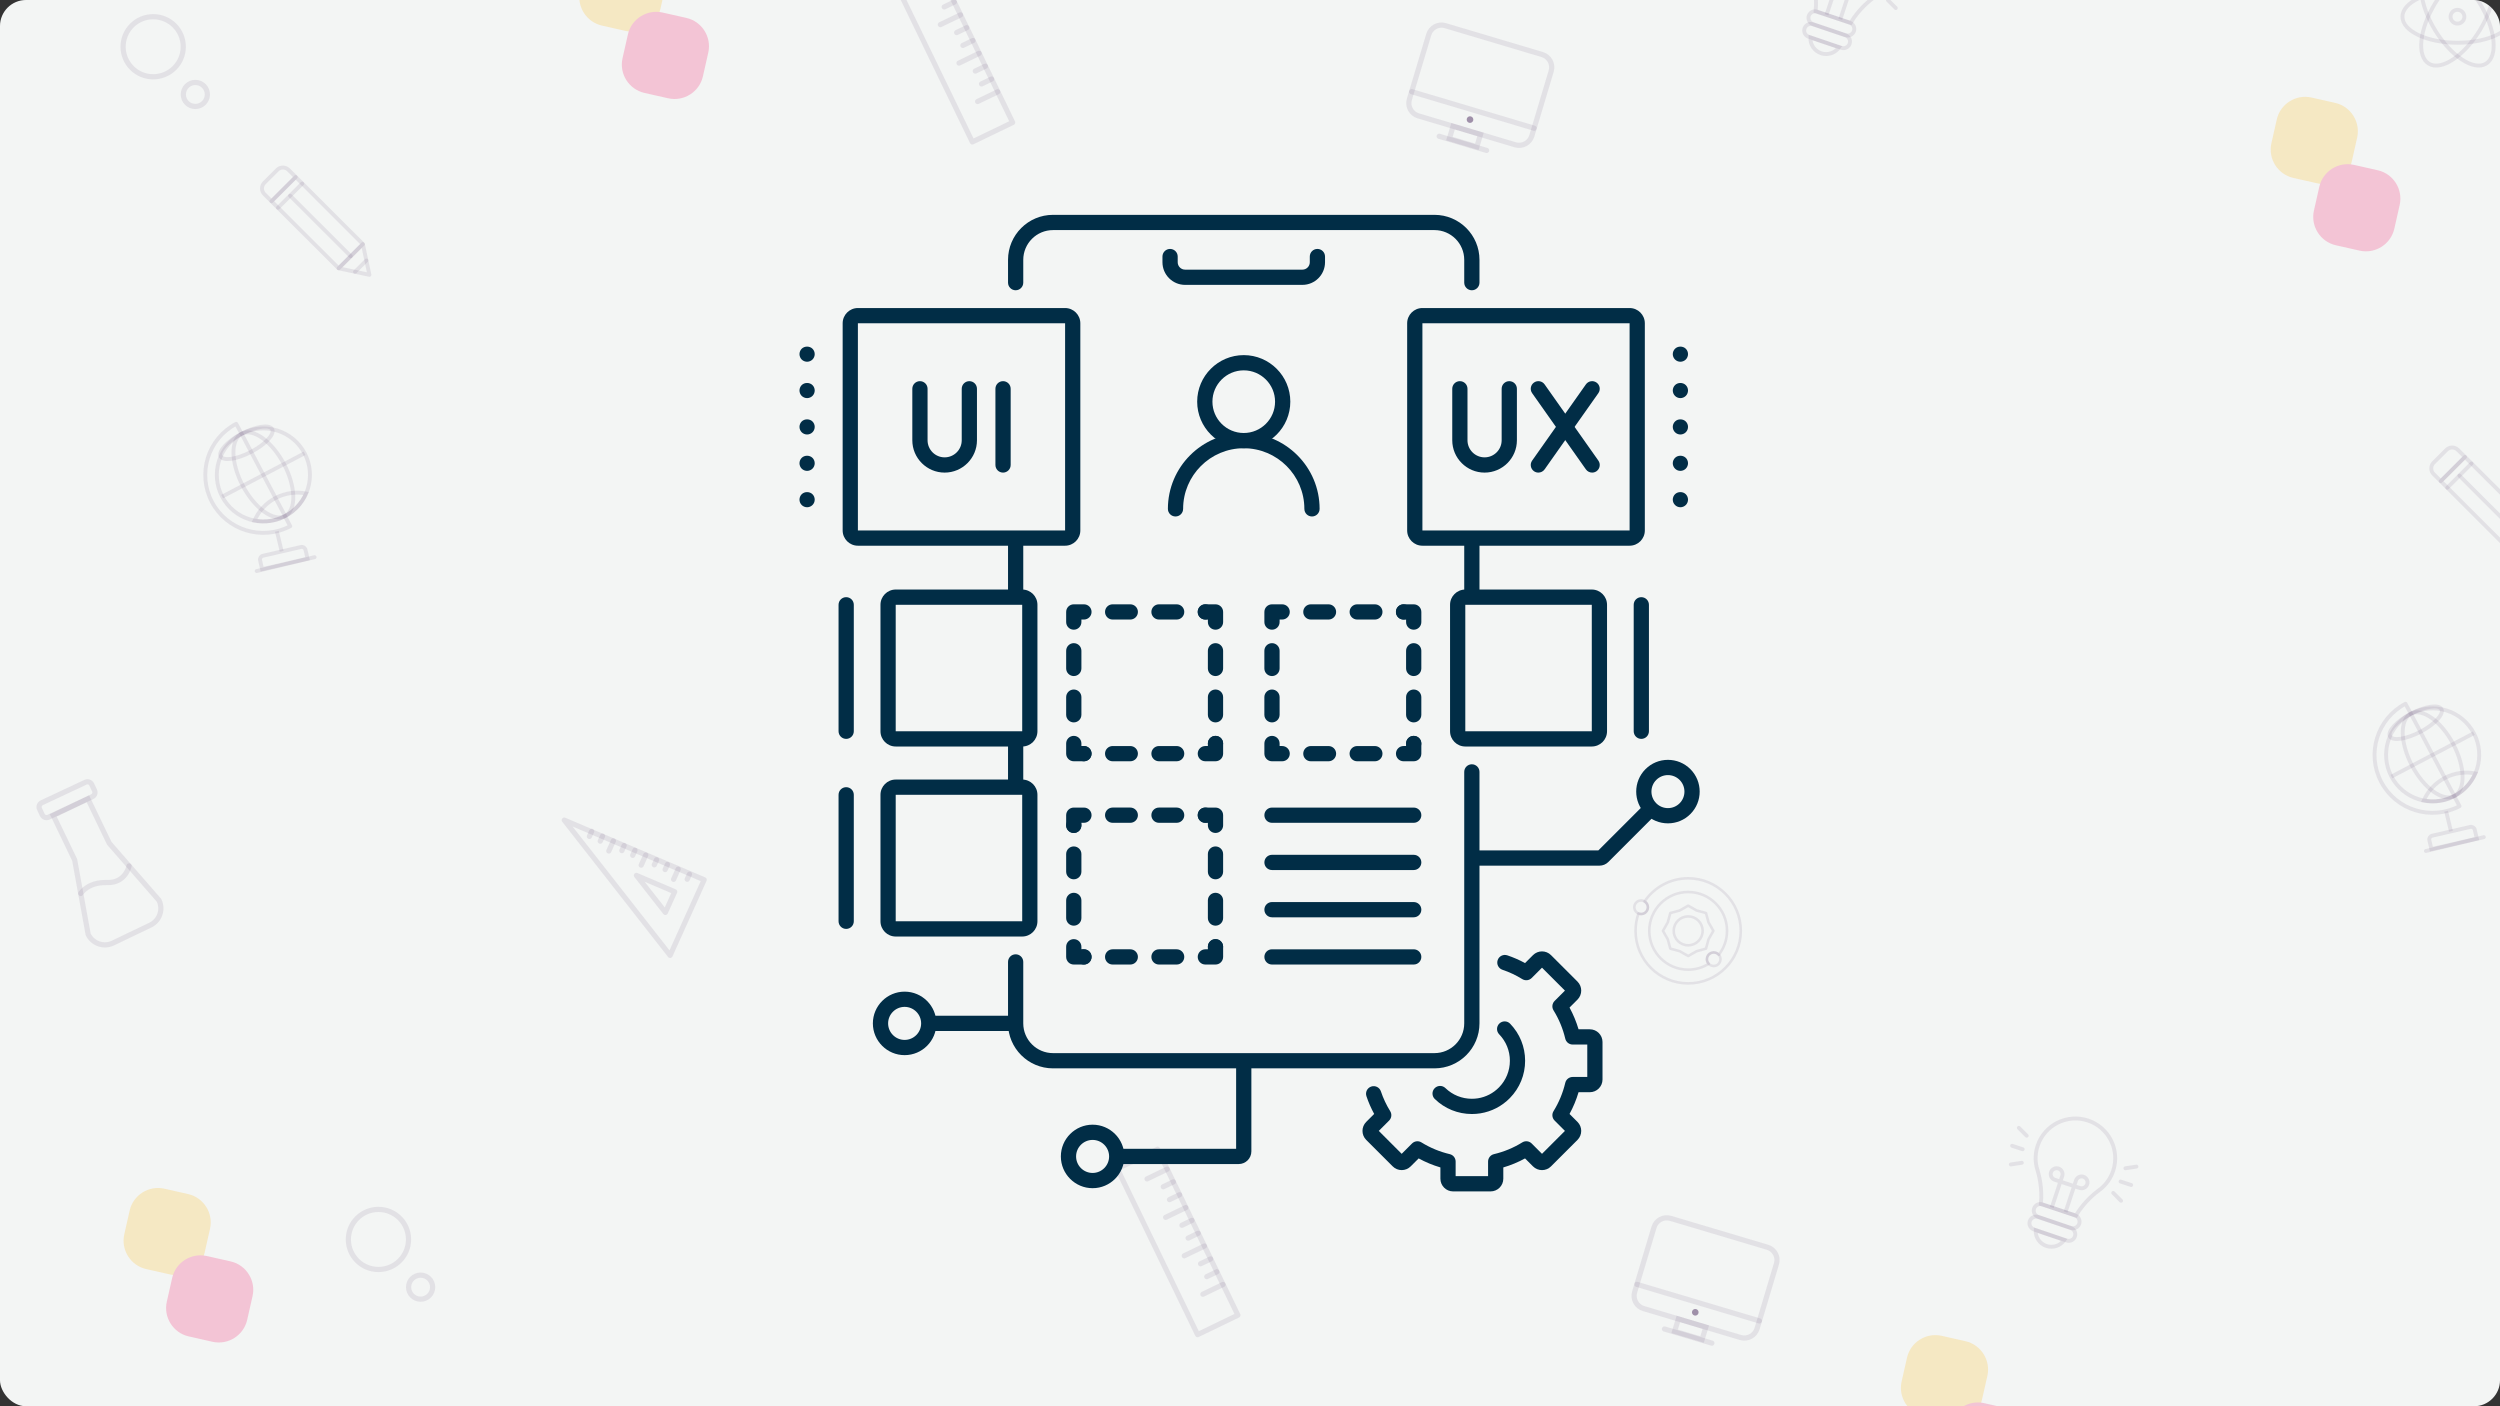 <svg xmlns="http://www.w3.org/2000/svg" width="1920" height="1080" viewBox="0 0 1920 1080" fill="none"><rect x="0" y="0" width="1920" height="1080" fill="#333333" stroke="none"/><g clip-path="url(#clip0_1392_280)"><rect width="1920" height="1080" rx="20" fill="#F3F5F4"></rect><path d="M1265.58 696.763C1265.58 699.634 1263.24 701.966 1260.37 701.966C1257.49 701.966 1255.16 699.634 1255.16 696.763C1255.16 693.892 1257.49 691.56 1260.37 691.56C1263.24 691.56 1265.58 693.885 1265.58 696.763Z" stroke="#4D2C5E" stroke-opacity="0.1" stroke-width="2" stroke-miterlimit="10" stroke-linecap="round" stroke-linejoin="round"></path><path d="M1316.12 741.889C1319 741.889 1321.33 739.559 1321.33 736.686C1321.33 733.812 1319 731.482 1316.12 731.482C1313.25 731.482 1310.91 733.812 1310.91 736.686C1310.91 739.559 1313.25 741.889 1316.12 741.889Z" stroke="#4D2C5E" stroke-opacity="0.1" stroke-width="2" stroke-miterlimit="10" stroke-linecap="round" stroke-linejoin="round"></path><path d="M1296.51 725.988C1302.65 725.988 1307.62 721.02 1307.62 714.892C1307.62 708.763 1302.65 703.795 1296.51 703.795C1290.37 703.795 1285.4 708.763 1285.4 714.892C1285.4 721.02 1290.37 725.988 1296.51 725.988Z" stroke="#4D2C5E" stroke-opacity="0.1" stroke-width="2" stroke-miterlimit="10" stroke-linecap="round" stroke-linejoin="round"></path><path d="M1315.87 714.891L1312.16 721.36L1310.2 728.562L1302.99 730.519L1296.51 734.226L1290.03 730.519L1282.81 728.562L1280.85 721.36L1277.14 714.891L1280.85 708.416L1282.81 701.214L1290.03 699.258L1296.51 695.551L1302.99 699.258L1310.2 701.214L1312.16 708.416L1315.87 714.891Z" stroke="#4D2C5E" stroke-opacity="0.1" stroke-width="2" stroke-miterlimit="10" stroke-linecap="round" stroke-linejoin="round"></path><path d="M1310.91 736.685C1310.91 733.814 1313.25 731.482 1316.12 731.482C1317.68 731.482 1319.07 732.167 1320.02 733.245C1323.99 728.181 1326.36 721.815 1326.36 714.886C1326.36 698.416 1312.99 685.066 1296.5 685.066C1280.01 685.066 1266.64 698.416 1266.64 714.886C1266.64 731.355 1280.01 744.705 1296.5 744.705C1302.3 744.705 1307.71 743.051 1312.28 740.198C1311.44 739.272 1310.91 738.042 1310.91 736.685Z" stroke="#4D2C5E" stroke-opacity="0.1" stroke-width="2" stroke-miterlimit="10" stroke-linecap="round" stroke-linejoin="round"></path><path d="M1296.51 674.539C1282.58 674.539 1270.29 681.584 1263.03 692.299C1264.55 693.207 1265.58 694.867 1265.58 696.769C1265.58 699.64 1263.24 701.972 1260.37 701.972C1259.66 701.972 1258.98 701.826 1258.37 701.572C1256.91 705.745 1256.11 710.222 1256.11 714.892C1256.11 737.176 1274.2 755.244 1296.52 755.244C1318.83 755.244 1336.92 737.176 1336.92 714.892C1336.92 692.607 1318.82 674.539 1296.51 674.539Z" stroke="#4D2C5E" stroke-opacity="0.1" stroke-width="2" stroke-miterlimit="10" stroke-linecap="round" stroke-linejoin="round"></path><path d="M1417.41 27.031L1392.34 18.528C1389.69 17.632 1388.28 14.757 1389.17 12.112C1390.07 9.466 1392.95 8.054 1395.59 8.95L1420.66 17.453C1423.31 18.349 1424.72 21.224 1423.83 23.862C1422.93 26.515 1420.06 27.935 1417.41 27.031Z" stroke="#4D2C5E" stroke-opacity="0.1" stroke-width="3" stroke-miterlimit="10"></path><path d="M1414.11 36.724L1389.04 28.221C1386.4 27.325 1384.98 24.45 1385.88 21.812C1386.78 19.166 1389.65 17.754 1392.3 18.65L1417.37 27.146C1420.02 28.042 1421.44 30.917 1420.54 33.563C1419.63 36.208 1416.76 37.62 1414.11 36.724Z" stroke="#4D2C5E" stroke-opacity="0.1" stroke-width="3" stroke-miterlimit="10"></path><path d="M1391.83 -17.197C1391.86 -17.111 1391.88 -17.032 1391.91 -16.946C1392.47 -15.161 1395.77 -3.848 1394.39 8.706L1421.28 17.567C1427.66 6.663 1437.06 -0.456 1438.57 -1.561C1438.64 -1.611 1438.72 -1.661 1438.78 -1.711C1439.51 -2.234 1440.22 -2.794 1440.91 -3.389C1444.96 -6.88 1448.15 -11.476 1449.94 -16.91C1455.23 -32.912 1446.53 -50.169 1430.51 -55.453C1414.49 -60.737 1397.21 -52.048 1391.92 -36.045C1390.11 -30.604 1389.93 -25.019 1391.11 -19.807C1391.31 -18.932 1391.55 -18.057 1391.83 -17.197Z" stroke="#4D2C5E" stroke-opacity="0.1" stroke-width="3" stroke-miterlimit="10"></path><path d="M1390.42 28.809C1390.11 34.114 1393.39 39.168 1398.69 40.918C1403.91 42.638 1409.48 40.595 1412.43 36.272L1390.42 28.809Z" stroke="#4D2C5E" stroke-opacity="0.1" stroke-width="3" stroke-miterlimit="10"></path><path d="M1402.81 11.337L1410.8 -12.845C1411.59 -15.225 1410.29 -17.792 1407.91 -18.581C1405.53 -19.369 1402.96 -18.072 1402.17 -15.691C1401.38 -13.311 1402.68 -10.745 1405.06 -9.956L1414.65 -6.794" stroke="#4D2C5E" stroke-opacity="0.1" stroke-width="3" stroke-miterlimit="10"></path><path d="M1413.35 14.815L1421.34 -9.368C1422.13 -11.748 1424.7 -13.039 1427.08 -12.257C1429.47 -11.469 1430.76 -8.902 1429.98 -6.522C1429.19 -4.141 1426.62 -2.851 1424.23 -3.632L1414.64 -6.794" stroke="#4D2C5E" stroke-opacity="0.1" stroke-width="3" stroke-miterlimit="10"></path><path d="M1449.96 0.16L1455.97 6.197" stroke="#4D2C5E" stroke-opacity="0.1" stroke-width="3" stroke-miterlimit="10" stroke-linecap="round"></path><path d="M1163.72 111.199L1089.28 88.992C1083.87 87.379 1080.79 81.689 1082.41 76.282L1097.28 26.562C1098.89 21.155 1104.59 18.086 1110 19.699L1184.44 41.906C1189.86 43.519 1192.93 49.21 1191.31 54.617L1176.45 104.337C1174.83 109.737 1169.13 112.812 1163.72 111.199Z" stroke="#4D2C5E" stroke-opacity="0.1" stroke-width="4" stroke-miterlimit="10" stroke-linecap="round"></path><path d="M1084.16 70.402L1178.2 98.457" stroke="#4D2C5E" stroke-opacity="0.1" stroke-width="4" stroke-miterlimit="10" stroke-linecap="round"></path><path d="M1131.41 92.578C1131.01 93.927 1129.58 94.696 1128.23 94.292C1126.88 93.889 1126.11 92.465 1126.52 91.116C1126.92 89.768 1128.35 88.999 1129.7 89.402C1131.05 89.805 1131.82 91.23 1131.41 92.578Z" fill="#4D2C5E" fill-opacity="0.5"></path><path d="M1137.05 103.25L1115.97 96.961L1113.13 106.459L1134.21 112.748L1137.05 103.25Z" stroke="#4D2C5E" stroke-opacity="0.1" stroke-width="4" stroke-miterlimit="10" stroke-linecap="round"></path><path d="M1105.31 104.671L1141.7 115.529" stroke="#4D2C5E" stroke-opacity="0.1" stroke-width="4" stroke-miterlimit="10" stroke-linecap="round"></path><path d="M1887.33 32.843C1910.67 32.843 1929.58 23.888 1929.58 12.842C1929.58 1.796 1910.67 -7.159 1887.33 -7.159C1864 -7.159 1845.08 1.796 1845.08 12.842C1845.08 23.888 1864 32.843 1887.33 32.843Z" stroke="#4D2C5E" stroke-opacity="0.1" stroke-width="3" stroke-miterlimit="10" stroke-linecap="round" stroke-linejoin="round"></path><path d="M1904.42 23.267C1916.55 3.363 1918.73 -17.428 1909.29 -23.172C1899.84 -28.916 1882.34 -17.438 1870.21 2.466C1858.07 22.37 1855.9 43.161 1865.34 48.905C1874.79 54.649 1892.29 43.171 1904.42 23.267Z" stroke="#4D2C5E" stroke-opacity="0.1" stroke-width="3" stroke-miterlimit="10" stroke-linecap="round" stroke-linejoin="round"></path><path d="M1909.28 48.897C1918.72 43.153 1916.55 22.361 1904.41 2.458C1892.28 -17.446 1874.78 -28.925 1865.34 -23.181C1855.89 -17.437 1858.07 3.355 1870.2 23.259C1882.33 43.162 1899.83 54.641 1909.28 48.897Z" stroke="#4D2C5E" stroke-opacity="0.1" stroke-width="3" stroke-miterlimit="10" stroke-linecap="round" stroke-linejoin="round"></path><path d="M1887.33 18.136C1890.26 18.136 1892.63 15.766 1892.63 12.841C1892.63 9.917 1890.26 7.547 1887.33 7.547C1884.41 7.547 1882.03 9.917 1882.03 12.841C1882.03 15.766 1884.41 18.136 1887.33 18.136Z" stroke="#4D2C5E" stroke-opacity="0.1" stroke-width="3" stroke-miterlimit="10" stroke-linecap="round" stroke-linejoin="round"></path><path d="M1902.2 644.078L1867.31 652.121L1865.74 645.33C1865.38 643.756 1866.36 642.189 1867.93 641.822L1897.11 635.09C1898.69 634.73 1900.26 635.705 1900.63 637.279L1902.2 644.078Z" stroke="#4D2C5E" stroke-opacity="0.1" stroke-width="3" stroke-miterlimit="10" stroke-linecap="round"></path><path d="M1890.73 607.557C1906.11 595.174 1908.52 572.686 1896.12 557.329C1883.72 541.972 1861.21 539.56 1845.83 551.943C1830.45 564.325 1828.04 586.813 1840.43 602.17C1852.83 617.528 1875.35 619.939 1890.73 607.557Z" stroke="#4D2C5E" stroke-opacity="0.1" stroke-width="3" stroke-miterlimit="10"></path><path d="M1884.93 611.35L1851.57 548.159L1847.4 540.49C1825.66 551.937 1817.33 578.817 1828.79 600.534C1840.25 622.25 1867.17 630.57 1888.91 619.124L1884.84 611.403" stroke="#4D2C5E" stroke-opacity="0.1" stroke-width="3" stroke-miterlimit="10" stroke-linecap="round" stroke-linejoin="round"></path><path d="M1858.92 562.005C1869.84 556.255 1877.05 548.485 1875.03 544.651C1873 540.816 1862.51 542.37 1851.59 548.12C1840.67 553.87 1833.46 561.64 1835.48 565.474C1837.51 569.308 1848 567.755 1858.92 562.005Z" stroke="#4D2C5E" stroke-opacity="0.1" stroke-width="3" stroke-miterlimit="10"></path><path d="M1861.48 614.821C1869.19 616.305 1877.44 615.293 1884.93 611.35C1892.41 607.407 1897.91 601.185 1901.04 593.997C1893.33 592.512 1885.08 593.524 1877.6 597.467C1870.11 601.41 1864.61 607.632 1861.48 614.821Z" stroke="#4D2C5E" stroke-opacity="0.1" stroke-width="3" stroke-miterlimit="10"></path><path d="M1884.95 611.311C1893.69 606.712 1893.3 588.837 1884.09 571.386C1874.87 553.936 1860.32 543.518 1851.59 548.117C1842.85 552.717 1843.24 570.592 1852.46 588.042C1861.67 605.492 1876.22 615.91 1884.95 611.311Z" stroke="#4D2C5E" stroke-opacity="0.1" stroke-width="3" stroke-miterlimit="10"></path><path d="M1836.61 596.41L1899.88 563.098" stroke="#4D2C5E" stroke-opacity="0.1" stroke-width="3" stroke-miterlimit="10"></path><path d="M1878.64 623.014L1882.33 638.396" stroke="#4D2C5E" stroke-opacity="0.1" stroke-width="3" stroke-miterlimit="10"></path><path d="M1863.12 653.552L1907.59 642.9" stroke="#4D2C5E" stroke-opacity="0.1" stroke-width="3" stroke-miterlimit="10" stroke-linecap="round"></path><path d="M1926.07 421.051L1944.68 402.462L1893.1 350.953L1874.49 369.542L1926.07 421.051Z" stroke="#4D2C5E" stroke-opacity="0.1" stroke-width="3" stroke-miterlimit="10" stroke-linecap="round" stroke-linejoin="round"></path><path d="M1869 355.37L1878.9 345.486C1881.31 343.08 1885.21 343.08 1887.62 345.486L1893.09 350.951L1874.48 369.541L1869 364.075C1866.6 361.67 1866.6 357.767 1869 355.37Z" stroke="#4D2C5E" stroke-opacity="0.1" stroke-width="3" stroke-miterlimit="10" stroke-linecap="round" stroke-linejoin="round"></path><path d="M1898.12 355.967L1879.51 374.565" stroke="#4D2C5E" stroke-opacity="0.1" stroke-width="3" stroke-miterlimit="10" stroke-linecap="round" stroke-linejoin="round"></path><path d="M1935.37 411.753L1888.82 365.271" stroke="#4D2C5E" stroke-opacity="0.1" stroke-width="3" stroke-miterlimit="10" stroke-linecap="round" stroke-linejoin="round"></path><path d="M471.087 645.757L467.571 653.555" stroke="#4D2C5E" stroke-opacity="0.1" stroke-width="4" stroke-miterlimit="10" stroke-linecap="round" stroke-linejoin="round"></path><path d="M495.953 656.651L492.437 664.45" stroke="#4D2C5E" stroke-opacity="0.1" stroke-width="4" stroke-miterlimit="10" stroke-linecap="round" stroke-linejoin="round"></path><path d="M520.827 667.54L517.312 675.339" stroke="#4D2C5E" stroke-opacity="0.1" stroke-width="4" stroke-miterlimit="10" stroke-linecap="round" stroke-linejoin="round"></path><path d="M454.422 638.469L452.663 642.374" stroke="#4D2C5E" stroke-opacity="0.1" stroke-width="4" stroke-miterlimit="10" stroke-linecap="round" stroke-linejoin="round"></path><path d="M462.742 642.12L460.985 646.013" stroke="#4D2C5E" stroke-opacity="0.1" stroke-width="4" stroke-miterlimit="10" stroke-linecap="round" stroke-linejoin="round"></path><path d="M479.337 649.379L477.579 653.284" stroke="#4D2C5E" stroke-opacity="0.1" stroke-width="4" stroke-miterlimit="10" stroke-linecap="round" stroke-linejoin="round"></path><path d="M487.653 653.022L485.901 656.922" stroke="#4D2C5E" stroke-opacity="0.1" stroke-width="4" stroke-miterlimit="10" stroke-linecap="round" stroke-linejoin="round"></path><path d="M504.253 660.29L502.495 664.196" stroke="#4D2C5E" stroke-opacity="0.1" stroke-width="4" stroke-miterlimit="10" stroke-linecap="round" stroke-linejoin="round"></path><path d="M529.529 671.361L527.777 675.261" stroke="#4D2C5E" stroke-opacity="0.1" stroke-width="4" stroke-miterlimit="10" stroke-linecap="round" stroke-linejoin="round"></path><path d="M512.568 663.933L510.817 667.833" stroke="#4D2C5E" stroke-opacity="0.1" stroke-width="4" stroke-miterlimit="10" stroke-linecap="round" stroke-linejoin="round"></path><path d="M514.649 733.718L433.364 629.867L540.796 675.672L514.649 733.718Z" stroke="#4D2C5E" stroke-opacity="0.1" stroke-width="4" stroke-miterlimit="10" stroke-linecap="round" stroke-linejoin="round"></path><path d="M511.012 700.74L488.775 672.33L518.161 684.855L511.012 700.74Z" stroke="#4D2C5E" stroke-opacity="0.1" stroke-width="4" stroke-miterlimit="10" stroke-linecap="round" stroke-linejoin="round"></path><path d="M716.016 -33.367L685.066 -18.423L746.755 108.995L777.705 94.05L716.016 -33.367Z" stroke="#4D2C5E" stroke-opacity="0.1" stroke-width="4" stroke-miterlimit="10" stroke-linecap="round" stroke-linejoin="round"></path><path d="M737.697 11.442L722.218 18.919" stroke="#4D2C5E" stroke-opacity="0.1" stroke-width="4" stroke-miterlimit="10" stroke-linecap="round" stroke-linejoin="round"></path><path d="M751.992 40.962L736.514 48.438" stroke="#4D2C5E" stroke-opacity="0.1" stroke-width="4" stroke-miterlimit="10" stroke-linecap="round" stroke-linejoin="round"></path><path d="M766.276 70.491L750.809 77.957" stroke="#4D2C5E" stroke-opacity="0.1" stroke-width="4" stroke-miterlimit="10" stroke-linecap="round" stroke-linejoin="round"></path><path d="M732.91 1.57L725.176 5.309" stroke="#4D2C5E" stroke-opacity="0.1" stroke-width="4" stroke-miterlimit="10" stroke-linecap="round" stroke-linejoin="round"></path><path d="M742.451 21.271L734.717 24.999" stroke="#4D2C5E" stroke-opacity="0.1" stroke-width="4" stroke-miterlimit="10" stroke-linecap="round" stroke-linejoin="round"></path><path d="M747.227 31.144L739.493 34.882" stroke="#4D2C5E" stroke-opacity="0.1" stroke-width="4" stroke-miterlimit="10" stroke-linecap="round" stroke-linejoin="round"></path><path d="M756.768 50.845L749.034 54.572" stroke="#4D2C5E" stroke-opacity="0.1" stroke-width="4" stroke-miterlimit="10" stroke-linecap="round" stroke-linejoin="round"></path><path d="M761.555 60.717L753.81 64.455" stroke="#4D2C5E" stroke-opacity="0.1" stroke-width="4" stroke-miterlimit="10" stroke-linecap="round" stroke-linejoin="round"></path><path d="M70.875 611.839L37.283 627.597C35.487 628.446 33.346 627.673 32.496 625.879L30.345 621.303C29.495 619.509 30.27 617.371 32.066 616.522L65.658 600.764C67.455 599.915 69.595 600.688 70.445 602.482L72.596 607.058C73.446 608.863 72.671 611.001 70.875 611.839Z" stroke="#4D2C5E" stroke-opacity="0.1" stroke-width="4" stroke-miterlimit="10" stroke-linecap="round"></path><path d="M83.923 647.632L67.487 613.45L40.897 626.201L57.333 660.383L67.702 717.574C71.112 724.674 79.642 727.661 86.741 724.255L115.45 710.484C122.56 707.079 125.55 698.56 122.14 691.47L83.923 647.632Z" stroke="#4D2C5E" stroke-opacity="0.1" stroke-width="4" stroke-miterlimit="10" stroke-linecap="round"></path><path d="M62.002 686.175C62.002 686.175 67.487 677.302 82.073 677.807C96.659 678.311 99.111 665.045 99.111 665.045" stroke="#4D2C5E" stroke-opacity="0.1" stroke-width="4" stroke-miterlimit="10" stroke-linecap="round"></path><path d="M117.643 58.972C130.404 58.972 140.748 48.642 140.748 35.898C140.748 23.155 130.404 12.824 117.643 12.824C104.883 12.824 94.539 23.155 94.539 35.898C94.539 48.642 104.883 58.972 117.643 58.972Z" stroke="#4D2C5E" stroke-opacity="0.1" stroke-width="4" stroke-miterlimit="10" stroke-linecap="round" stroke-linejoin="round"></path><path d="M150.031 81.767C155.134 81.767 159.271 77.636 159.271 72.54C159.271 67.444 155.134 63.312 150.031 63.312C144.928 63.312 140.791 67.444 140.791 72.54C140.791 77.636 144.928 81.767 150.031 81.767Z" stroke="#4D2C5E" stroke-opacity="0.1" stroke-width="4" stroke-miterlimit="10" stroke-linecap="round" stroke-linejoin="round"></path><path d="M1590.41 943.031L1565.34 934.528C1562.69 933.632 1561.28 930.757 1562.17 928.112C1563.07 925.466 1565.95 924.054 1568.59 924.95L1593.66 933.453C1596.31 934.349 1597.72 937.224 1596.83 939.862C1595.93 942.515 1593.06 943.935 1590.41 943.031Z" stroke="#4D2C5E" stroke-opacity="0.1" stroke-width="3" stroke-miterlimit="10"></path><path d="M1587.11 952.724L1562.04 944.221C1559.4 943.325 1557.98 940.45 1558.88 937.812C1559.78 935.166 1562.65 933.754 1565.3 934.65L1590.37 943.146C1593.02 944.042 1594.44 946.917 1593.54 949.563C1592.63 952.208 1589.76 953.621 1587.11 952.724Z" stroke="#4D2C5E" stroke-opacity="0.1" stroke-width="3" stroke-miterlimit="10"></path><path d="M1564.83 898.803C1564.86 898.889 1564.88 898.968 1564.91 899.054C1565.47 900.839 1568.77 912.152 1567.39 924.706L1594.28 933.567C1600.66 922.663 1610.06 915.544 1611.57 914.439C1611.64 914.389 1611.72 914.339 1611.78 914.289C1612.51 913.766 1613.22 913.206 1613.91 912.611C1617.96 909.12 1621.15 904.524 1622.94 899.09C1628.23 883.088 1619.53 865.831 1603.51 860.547C1587.49 855.263 1570.21 863.952 1564.92 879.955C1563.11 885.396 1562.93 890.981 1564.11 896.193C1564.31 897.068 1564.55 897.943 1564.83 898.803Z" stroke="#4D2C5E" stroke-opacity="0.1" stroke-width="3" stroke-miterlimit="10"></path><path d="M1563.42 944.809C1563.11 950.114 1566.39 955.168 1571.69 956.918C1576.91 958.638 1582.48 956.595 1585.43 952.272L1563.42 944.809Z" stroke="#4D2C5E" stroke-opacity="0.1" stroke-width="3" stroke-miterlimit="10"></path><path d="M1575.81 927.337L1583.8 903.155C1584.59 900.775 1583.29 898.208 1580.91 897.419C1578.53 896.631 1575.96 897.928 1575.17 900.309C1574.38 902.689 1575.68 905.256 1578.06 906.044L1587.65 909.206" stroke="#4D2C5E" stroke-opacity="0.1" stroke-width="3" stroke-miterlimit="10"></path><path d="M1586.35 930.815L1594.34 906.632C1595.13 904.252 1597.7 902.961 1600.08 903.743C1602.47 904.531 1603.76 907.098 1602.98 909.478C1602.19 911.859 1599.62 913.149 1597.23 912.368L1587.64 909.206" stroke="#4D2C5E" stroke-opacity="0.1" stroke-width="3" stroke-miterlimit="10"></path><path d="M1628.62 907.421L1636.72 910.095" stroke="#4D2C5E" stroke-opacity="0.1" stroke-width="3" stroke-miterlimit="10" stroke-linecap="round"></path><path d="M1632.33 897.233L1640.77 895.964" stroke="#4D2C5E" stroke-opacity="0.1" stroke-width="3" stroke-miterlimit="10" stroke-linecap="round"></path><path d="M1622.96 916.16L1628.97 922.197" stroke="#4D2C5E" stroke-opacity="0.1" stroke-width="3" stroke-miterlimit="10" stroke-linecap="round"></path><path d="M1553.41 882.63L1545.31 879.963" stroke="#4D2C5E" stroke-opacity="0.1" stroke-width="3" stroke-miterlimit="10" stroke-linecap="round"></path><path d="M1556.5 872.234L1550.49 866.197" stroke="#4D2C5E" stroke-opacity="0.1" stroke-width="3" stroke-miterlimit="10" stroke-linecap="round"></path><path d="M1552.75 893.018L1544.33 894.287" stroke="#4D2C5E" stroke-opacity="0.1" stroke-width="3" stroke-miterlimit="10" stroke-linecap="round"></path><path d="M1336.72 1027.2L1262.28 1004.99C1256.87 1003.38 1253.79 997.688 1255.41 992.282L1270.28 942.562C1271.89 937.155 1277.59 934.086 1283 935.699L1357.44 957.906C1362.86 959.519 1365.93 965.21 1364.31 970.617L1349.45 1020.34C1347.83 1025.74 1342.13 1028.81 1336.72 1027.2Z" stroke="#4D2C5E" stroke-opacity="0.1" stroke-width="4" stroke-miterlimit="10" stroke-linecap="round"></path><path d="M1257.16 986.402L1351.2 1014.46" stroke="#4D2C5E" stroke-opacity="0.1" stroke-width="4" stroke-miterlimit="10" stroke-linecap="round"></path><path d="M1304.41 1008.58C1304.01 1009.93 1302.58 1010.7 1301.23 1010.29C1299.88 1009.89 1299.11 1008.46 1299.52 1007.12C1299.92 1005.77 1301.35 1005 1302.7 1005.4C1304.05 1005.81 1304.82 1007.23 1304.41 1008.58Z" fill="#4D2C5E" fill-opacity="0.5"></path><path d="M1310.05 1019.25L1288.97 1012.96L1286.13 1022.46L1307.21 1028.75L1310.05 1019.25Z" stroke="#4D2C5E" stroke-opacity="0.1" stroke-width="4" stroke-miterlimit="10" stroke-linecap="round"></path><path d="M1278.31 1020.67L1314.7 1031.53" stroke="#4D2C5E" stroke-opacity="0.1" stroke-width="4" stroke-miterlimit="10" stroke-linecap="round"></path><path d="M889.016 882.632L858.066 897.577L919.755 1024.99L950.705 1010.05L889.016 882.632Z" stroke="#4D2C5E" stroke-opacity="0.1" stroke-width="4" stroke-miterlimit="10" stroke-linecap="round" stroke-linejoin="round"></path><path d="M896.401 897.923L880.934 905.389" stroke="#4D2C5E" stroke-opacity="0.1" stroke-width="4" stroke-miterlimit="10" stroke-linecap="round" stroke-linejoin="round"></path><path d="M910.697 927.442L895.218 934.919" stroke="#4D2C5E" stroke-opacity="0.1" stroke-width="4" stroke-miterlimit="10" stroke-linecap="round" stroke-linejoin="round"></path><path d="M924.992 956.962L909.514 964.438" stroke="#4D2C5E" stroke-opacity="0.1" stroke-width="4" stroke-miterlimit="10" stroke-linecap="round" stroke-linejoin="round"></path><path d="M939.276 986.491L923.809 993.957" stroke="#4D2C5E" stroke-opacity="0.1" stroke-width="4" stroke-miterlimit="10" stroke-linecap="round" stroke-linejoin="round"></path><path d="M901.134 907.698L893.4 911.426" stroke="#4D2C5E" stroke-opacity="0.1" stroke-width="4" stroke-miterlimit="10" stroke-linecap="round" stroke-linejoin="round"></path><path d="M905.91 917.57L898.176 921.309" stroke="#4D2C5E" stroke-opacity="0.1" stroke-width="4" stroke-miterlimit="10" stroke-linecap="round" stroke-linejoin="round"></path><path d="M915.451 937.271L907.717 940.999" stroke="#4D2C5E" stroke-opacity="0.1" stroke-width="4" stroke-miterlimit="10" stroke-linecap="round" stroke-linejoin="round"></path><path d="M920.227 947.144L912.493 950.882" stroke="#4D2C5E" stroke-opacity="0.1" stroke-width="4" stroke-miterlimit="10" stroke-linecap="round" stroke-linejoin="round"></path><path d="M929.768 966.845L922.034 970.572" stroke="#4D2C5E" stroke-opacity="0.1" stroke-width="4" stroke-miterlimit="10" stroke-linecap="round" stroke-linejoin="round"></path><path d="M934.555 976.717L926.81 980.455" stroke="#4D2C5E" stroke-opacity="0.1" stroke-width="4" stroke-miterlimit="10" stroke-linecap="round" stroke-linejoin="round"></path><path d="M290.643 974.972C303.404 974.972 313.748 964.642 313.748 951.898C313.748 939.155 303.404 928.824 290.643 928.824C277.883 928.824 267.539 939.155 267.539 951.898C267.539 964.642 277.883 974.972 290.643 974.972Z" stroke="#4D2C5E" stroke-opacity="0.1" stroke-width="4" stroke-miterlimit="10" stroke-linecap="round" stroke-linejoin="round"></path><path d="M323.031 997.768C328.134 997.768 332.271 993.636 332.271 988.54C332.271 983.444 328.134 979.312 323.031 979.312C317.928 979.312 313.791 983.444 313.791 988.54C313.791 993.636 317.928 997.768 323.031 997.768Z" stroke="#4D2C5E" stroke-opacity="0.1" stroke-width="4" stroke-miterlimit="10" stroke-linecap="round" stroke-linejoin="round"></path><path d="M236.197 429.078L201.309 437.121L199.74 430.33C199.38 428.756 200.355 427.189 201.932 426.822L231.115 420.09C232.691 419.73 234.26 420.705 234.628 422.279L236.197 429.078Z" stroke="#4D2C5E" stroke-opacity="0.1" stroke-width="3" stroke-miterlimit="10" stroke-linecap="round"></path><path d="M224.729 392.557C240.107 380.174 242.522 357.686 230.123 342.329C217.724 326.972 195.206 324.56 179.828 336.943C164.45 349.325 162.036 371.813 174.435 387.17C186.834 402.528 209.351 404.939 224.729 392.557Z" stroke="#4D2C5E" stroke-opacity="0.1" stroke-width="3" stroke-miterlimit="10"></path><path d="M218.925 396.35L185.568 333.159L181.403 325.49C159.658 336.937 151.326 363.817 162.788 385.534C174.249 407.25 201.166 415.57 222.911 404.124L218.835 396.403" stroke="#4D2C5E" stroke-opacity="0.1" stroke-width="3" stroke-miterlimit="10" stroke-linecap="round" stroke-linejoin="round"></path><path d="M192.92 347.005C203.841 341.255 211.053 333.485 209.029 329.651C207.004 325.816 196.51 327.37 185.59 333.12C174.669 338.87 167.457 346.64 169.482 350.474C171.506 354.308 182 352.755 192.92 347.005Z" stroke="#4D2C5E" stroke-opacity="0.1" stroke-width="3" stroke-miterlimit="10"></path><path d="M195.484 399.821C203.193 401.305 211.442 400.293 218.925 396.35C226.409 392.407 231.911 386.185 235.041 378.997C227.332 377.512 219.083 378.524 211.599 382.467C204.108 386.41 198.614 392.632 195.484 399.821Z" stroke="#4D2C5E" stroke-opacity="0.1" stroke-width="3" stroke-miterlimit="10"></path><path d="M218.953 396.311C227.688 391.712 227.3 373.837 218.087 356.386C208.875 338.936 194.325 328.518 185.59 333.117C176.855 337.717 177.242 355.592 186.455 373.042C195.668 390.492 210.218 400.91 218.953 396.311Z" stroke="#4D2C5E" stroke-opacity="0.1" stroke-width="3" stroke-miterlimit="10"></path><path d="M170.609 381.41L233.885 348.098" stroke="#4D2C5E" stroke-opacity="0.1" stroke-width="3" stroke-miterlimit="10"></path><path d="M212.635 408.014L216.328 423.396" stroke="#4D2C5E" stroke-opacity="0.1" stroke-width="3" stroke-miterlimit="10"></path><path d="M197.12 438.552L241.593 427.9" stroke="#4D2C5E" stroke-opacity="0.1" stroke-width="3" stroke-miterlimit="10" stroke-linecap="round"></path><path d="M260.067 206.051L278.681 187.462L227.104 135.953L208.49 154.542L260.067 206.051Z" stroke="#4D2C5E" stroke-opacity="0.1" stroke-width="3" stroke-miterlimit="10" stroke-linecap="round" stroke-linejoin="round"></path><path d="M283.714 211.079L278.675 187.457L260.061 206.047L283.714 211.079Z" stroke="#4D2C5E" stroke-opacity="0.1" stroke-width="3" stroke-miterlimit="10" stroke-linecap="round" stroke-linejoin="round"></path><path d="M281.362 200.059L272.669 208.732" stroke="#4D2C5E" stroke-opacity="0.1" stroke-width="3" stroke-miterlimit="10" stroke-linecap="round" stroke-linejoin="round"></path><path d="M203.005 140.37L212.902 130.486C215.311 128.08 219.21 128.08 221.619 130.486L227.092 135.951L208.478 154.541L203.005 149.075C200.596 146.67 200.596 142.767 203.005 140.37Z" stroke="#4D2C5E" stroke-opacity="0.1" stroke-width="3" stroke-miterlimit="10" stroke-linecap="round" stroke-linejoin="round"></path><path d="M232.122 140.967L213.508 159.565" stroke="#4D2C5E" stroke-opacity="0.1" stroke-width="3" stroke-miterlimit="10" stroke-linecap="round" stroke-linejoin="round"></path><path d="M269.368 196.753L222.815 150.271" stroke="#4D2C5E" stroke-opacity="0.1" stroke-width="3" stroke-miterlimit="10" stroke-linecap="round" stroke-linejoin="round"></path><g opacity="0.2"><path d="M1744.44 109.995L1748.57 91.736C1751.27 79.781 1763.26 72.209 1775.22 74.91L1793.48 79.036C1805.43 81.737 1813 93.729 1810.3 105.683L1806.18 123.943C1803.47 135.898 1791.48 143.468 1779.53 140.767L1761.27 136.642C1749.31 133.941 1741.74 121.95 1744.44 109.995Z" fill="#FFB200"></path><path d="M1777.1 161.716L1781.23 143.456C1783.93 131.502 1795.92 123.93 1807.88 126.631L1826.14 130.756C1838.09 133.458 1845.66 145.45 1842.96 157.404L1838.84 175.664C1836.14 187.619 1824.14 195.189 1812.19 192.488L1793.93 188.363C1781.97 185.661 1774.4 173.671 1777.1 161.716Z" fill="#F5005A"></path></g><g opacity="0.2"><path d="M95.443 947.996L99.569 929.736C102.27 917.782 114.261 910.21 126.216 912.911L144.475 917.037C156.43 919.738 164.001 931.73 161.3 943.684L157.175 961.944C154.473 973.899 142.482 981.469 130.527 978.768L112.268 974.643C100.313 971.942 92.742 959.951 95.443 947.996Z" fill="#FFB200"></path><path d="M128.104 999.717L132.23 981.457C134.931 969.503 146.922 961.931 158.878 964.632L177.136 968.757C189.091 971.459 196.662 983.451 193.961 995.405L189.836 1013.66C187.135 1025.62 175.143 1033.19 163.188 1030.49L144.93 1026.36C132.974 1023.66 125.403 1011.67 128.104 999.717Z" fill="#F5005A"></path></g><g opacity="0.2"><path d="M445.443 -7.004L449.569 -25.264C452.27 -37.218 464.261 -44.79 476.216 -42.089L494.475 -37.963C506.43 -35.262 514.001 -23.27 511.3 -11.316L507.175 6.944C504.473 18.899 492.482 26.47 480.527 23.768L462.268 19.643C450.313 16.942 442.742 4.951 445.443 -7.004Z" fill="#FFB200"></path><path d="M478.104 44.717L482.23 26.457C484.931 14.503 496.922 6.931 508.878 9.632L527.136 13.757C539.091 16.459 546.662 28.451 543.961 40.405L539.836 58.664C537.135 70.62 525.143 78.19 513.188 75.489L494.93 71.364C482.974 68.662 475.403 56.672 478.104 44.717Z" fill="#F5005A"></path></g><g opacity="0.2"><path d="M1460.44 1061L1464.57 1042.74C1467.27 1030.78 1479.26 1023.21 1491.22 1025.91L1509.48 1030.04C1521.43 1032.74 1529 1044.73 1526.3 1056.68L1522.17 1074.94C1519.47 1086.9 1507.48 1094.47 1495.53 1091.77L1477.27 1087.64C1465.31 1084.94 1457.74 1072.95 1460.44 1061Z" fill="#FFB200"></path><path d="M1493.1 1112.72L1497.23 1094.46C1499.93 1082.5 1511.92 1074.93 1523.88 1077.63L1542.14 1081.76C1554.09 1084.46 1561.66 1096.45 1558.96 1108.41L1554.84 1126.66C1552.13 1138.62 1540.14 1146.19 1528.19 1143.49L1509.93 1139.36C1497.97 1136.66 1490.4 1124.67 1493.1 1112.72Z" fill="#F5005A"></path></g><path d="M955.203 344.245C935.483 344.245 919.435 328.207 919.435 308.487C919.435 288.767 935.483 272.729 955.203 272.729C974.923 272.729 990.961 288.767 990.961 308.487C990.961 328.207 974.923 344.245 955.203 344.245ZM955.203 284.43C941.94 284.43 931.146 295.235 931.146 308.487C931.146 321.759 941.94 332.544 955.203 332.544C968.465 332.544 979.25 321.759 979.25 308.487C979.25 295.235 968.465 284.43 955.203 284.43Z" fill="#012D46"></path><path d="M1007.6 396.656C1004.37 396.656 1001.75 394.039 1001.75 390.805C1001.75 365.136 980.87 344.243 955.201 344.243C929.532 344.243 908.639 365.136 908.639 390.805C908.639 394.039 906.022 396.656 902.788 396.656C899.555 396.656 896.938 394.039 896.938 390.805C896.938 358.678 923.074 332.542 955.201 332.542C987.328 332.542 1013.46 358.678 1013.46 390.805C1013.46 394.039 1010.84 396.656 1007.6 396.656Z" fill="#012D46"></path><path d="M1130.39 222.923C1127.15 222.923 1124.53 220.297 1124.53 217.073V199.553C1124.53 186.958 1114.28 176.711 1101.69 176.711H808.71C796.116 176.711 785.868 186.958 785.868 199.553V217.073C785.868 220.297 783.251 222.923 780.017 222.923C776.784 222.923 774.167 220.297 774.167 217.073V199.553C774.167 180.501 789.668 165 808.71 165H1101.69C1120.74 165 1136.24 180.501 1136.24 199.553V217.073C1136.24 220.297 1133.61 222.923 1130.39 222.923Z" fill="#012D46"></path><path d="M1136.24 413.253H1124.53V458.62H1136.24V413.253Z" fill="#012D46"></path><path d="M1101.68 820.504H808.707C789.665 820.504 774.164 805.012 774.164 785.96V738.752C774.164 735.528 776.781 732.902 780.015 732.902C783.248 732.902 785.865 735.528 785.865 738.752V785.96C785.865 798.555 796.113 808.793 808.707 808.793H1101.68C1114.28 808.793 1124.53 798.545 1124.53 785.951V592.817C1124.53 589.593 1127.14 586.967 1130.39 586.967C1133.61 586.967 1136.24 589.593 1136.24 592.817V785.951C1136.24 805.012 1120.74 820.504 1101.68 820.504Z" fill="#012D46"></path><path d="M785.865 567.467H774.164V604.557H785.865V567.467Z" fill="#012D46"></path><path d="M785.865 413.253H774.164V458.62H785.865V413.253Z" fill="#012D46"></path><path d="M1000.25 218.784H910.149C900.568 218.784 892.766 210.985 892.766 201.405V197.036C892.766 193.793 895.382 191.176 898.616 191.176C901.85 191.176 904.476 193.793 904.476 197.036V201.405C904.476 204.54 907.014 207.087 910.149 207.087H1000.25C1003.38 207.087 1005.92 204.54 1005.92 201.405V197.036C1005.92 193.793 1008.54 191.176 1011.77 191.176C1015.01 191.176 1017.62 193.793 1017.62 197.036V201.405C1017.62 210.985 1009.83 218.784 1000.25 218.784Z" fill="#012D46"></path><path d="M1144.78 915.001H1115.98C1110.61 915.001 1106.23 910.622 1106.23 905.239V896.584C1100.43 894.883 1094.85 892.565 1089.54 889.659L1083.4 895.789C1079.61 899.589 1073.41 899.599 1069.61 895.789L1049.24 875.433C1045.44 871.624 1045.44 865.434 1049.24 861.634L1055.37 855.507C1052.99 851.138 1050.99 846.582 1049.42 841.876C1048.39 838.811 1050.04 835.497 1053.11 834.464C1056.18 833.44 1059.48 835.081 1060.52 838.146C1062.3 843.469 1064.71 848.594 1067.67 853.38C1069.11 855.688 1068.76 858.683 1066.84 860.591L1058.9 868.531L1076.5 886.139L1084.44 878.2C1086.36 876.279 1089.35 875.933 1091.66 877.363C1098.4 881.542 1105.73 884.575 1113.43 886.387C1116.07 887.014 1117.93 889.363 1117.93 892.088V903.29H1142.84V892.088C1142.84 889.36 1144.7 887.014 1147.34 886.387C1155.04 884.578 1162.37 881.542 1169.1 877.363C1171.42 875.929 1174.41 876.279 1176.33 878.2L1184.26 886.139L1201.87 868.531L1193.94 860.591C1192.02 858.68 1191.67 855.685 1193.1 853.38C1197.27 846.636 1200.31 839.31 1202.12 831.622C1202.74 828.976 1205.1 827.103 1207.82 827.103H1219.03V802.21H1207.82C1205.1 802.21 1202.74 800.34 1202.12 797.695C1200.3 790.003 1197.27 782.681 1193.1 775.937C1191.67 773.628 1192.02 770.633 1193.94 768.722L1201.87 760.783L1184.26 743.174L1176.33 751.113C1174.4 753.034 1171.42 753.384 1169.1 751.95C1164.32 748.986 1159.21 746.576 1153.88 744.786C1150.82 743.762 1149.17 740.44 1150.2 737.384C1151.22 734.319 1154.54 732.668 1157.61 733.692C1162.31 735.273 1166.87 737.263 1171.23 739.651L1177.36 733.521C1181.17 729.721 1187.36 729.721 1191.16 733.521L1211.53 753.877C1215.33 757.686 1215.33 763.877 1211.53 767.676L1205.4 773.806C1208.29 779.12 1210.61 784.709 1212.33 790.499H1220.98C1226.37 790.499 1230.73 794.878 1230.73 800.261V829.056C1230.73 834.439 1226.36 838.817 1220.98 838.817H1212.33C1210.61 844.607 1208.3 850.2 1205.4 855.513L1211.53 861.64C1215.33 865.44 1215.33 871.631 1211.53 875.44L1191.16 895.796C1187.36 899.605 1181.17 899.595 1177.36 895.796L1171.23 889.665C1165.92 892.572 1160.34 894.89 1154.54 896.591V905.246C1154.54 910.622 1150.16 915.001 1144.78 915.001Z" fill="#012D46"></path><path d="M1130.39 855.565C1119.7 855.565 1109.6 851.475 1101.93 844.045C1099.61 841.797 1099.55 838.096 1101.8 835.778C1104.04 833.45 1107.74 833.39 1110.07 835.638C1115.54 840.941 1122.76 843.857 1130.39 843.857C1131.94 843.857 1133.51 843.736 1135.04 843.498C1141.22 842.503 1146.83 839.596 1151.24 835.1C1156.63 829.609 1159.59 822.344 1159.59 814.656C1159.59 807.024 1156.67 799.823 1151.36 794.341C1149.11 792.023 1149.18 788.322 1151.5 786.074C1153.82 783.826 1157.52 783.874 1159.77 786.192C1167.2 793.874 1171.29 803.982 1171.29 814.656C1171.29 825.431 1167.14 835.6 1159.6 843.301C1153.42 849.6 1145.56 853.666 1136.89 855.053C1134.75 855.396 1132.56 855.565 1130.39 855.565Z" fill="#012D46"></path><path d="M817.993 419.102H658.862C652.414 419.102 647.161 413.858 647.161 407.401V248.283C647.161 241.825 652.414 236.572 658.862 236.572H817.993C824.441 236.572 829.694 241.825 829.694 248.283V407.401C829.694 413.858 824.441 419.102 817.993 419.102ZM658.862 248.283V407.401H817.993V248.283H658.862Z" fill="#012D46"></path><path d="M725.483 362.959C711.792 362.959 700.66 351.824 700.66 338.136V298.578C700.66 295.344 703.277 292.728 706.52 292.728C709.744 292.728 712.371 295.344 712.371 298.578V338.136C712.371 345.369 718.25 351.248 725.483 351.248C732.717 351.248 738.606 345.369 738.606 338.136V298.578C738.606 295.344 741.223 292.728 744.456 292.728C747.69 292.728 750.307 295.344 750.307 298.578V338.136C750.307 351.824 739.172 362.959 725.483 362.959Z" fill="#012D46"></path><path d="M770.345 362.959C767.102 362.959 764.485 360.342 764.485 357.099V298.578C764.485 295.344 767.102 292.728 770.345 292.728C773.57 292.728 776.196 295.344 776.196 298.578V357.099C776.196 360.339 773.566 362.959 770.345 362.959Z" fill="#012D46"></path><path d="M619.851 333.696C618.308 333.696 616.785 333.07 615.692 331.976C614.626 330.892 614 329.379 614 327.846C614 326.294 614.626 324.803 615.692 323.706C617.882 321.519 621.8 321.519 623.99 323.706C625.084 324.803 625.701 326.294 625.701 327.846C625.701 329.379 625.084 330.889 623.99 331.976C622.897 333.07 621.393 333.696 619.851 333.696Z" fill="#012D46"></path><path d="M619.851 361.636C618.308 361.636 616.785 361.01 615.692 359.916C614.626 358.832 614 357.318 614 355.785C614 354.234 614.626 352.72 615.692 351.646C617.882 349.458 621.8 349.458 623.99 351.646C625.084 352.72 625.701 354.234 625.701 355.785C625.701 357.318 625.084 358.828 623.99 359.916C622.897 361.006 621.393 361.636 619.851 361.636Z" fill="#012D46"></path><path d="M619.851 305.755C618.308 305.755 616.785 305.129 615.692 304.045C614.626 302.951 614 301.437 614 299.905C614 298.353 614.626 296.862 615.692 295.768C617.882 293.577 621.8 293.577 623.99 295.768C625.084 296.862 625.701 298.353 625.701 299.905C625.701 301.437 625.084 302.948 623.99 304.045C622.897 305.132 621.393 305.755 619.851 305.755Z" fill="#012D46"></path><path d="M619.851 277.821C618.308 277.821 616.785 277.195 615.692 276.111C614.626 275.036 614 273.503 614 271.971C614 270.429 614.626 268.928 615.692 267.831C617.882 265.663 621.8 265.64 623.99 267.831C625.084 268.925 625.701 270.426 625.701 271.971C625.701 273.503 625.084 275.014 623.99 276.111C622.897 277.195 621.374 277.821 619.851 277.821Z" fill="#012D46"></path><path d="M619.851 389.572C618.308 389.572 616.785 388.946 615.692 387.849C614.626 386.765 614 385.254 614 383.722C614 382.17 614.626 380.657 615.692 379.582C617.882 377.395 621.8 377.395 623.99 379.582C625.084 380.657 625.701 382.17 625.701 383.722C625.701 385.254 625.084 386.765 623.99 387.849C622.897 388.946 621.393 389.572 619.851 389.572Z" fill="#012D46"></path><path d="M1251.53 419.102H1092.41C1085.95 419.102 1080.7 413.858 1080.7 407.401V248.283C1080.7 241.825 1085.95 236.572 1092.41 236.572H1251.53C1257.99 236.572 1263.23 241.825 1263.23 248.283V407.401C1263.23 413.858 1257.99 419.102 1251.53 419.102ZM1092.41 248.283V407.401H1251.54L1251.53 248.283H1092.41Z" fill="#012D46"></path><path d="M1140.16 362.959C1126.47 362.959 1115.33 351.824 1115.33 338.136V298.578C1115.33 295.344 1117.95 292.728 1121.18 292.728C1124.42 292.728 1127.03 295.344 1127.03 298.578V338.136C1127.03 345.369 1132.93 351.248 1140.16 351.248C1147.39 351.248 1153.27 345.369 1153.27 338.136V298.578C1153.27 295.344 1155.9 292.728 1159.13 292.728C1162.36 292.728 1164.98 295.344 1164.98 298.578V338.136C1164.98 351.824 1153.85 362.959 1140.16 362.959Z" fill="#012D46"></path><path d="M1181.47 362.958C1180.3 362.958 1179.12 362.609 1178.09 361.893C1175.46 360.024 1174.82 356.37 1176.69 353.734L1217.97 295.204C1219.83 292.568 1223.48 291.932 1226.13 293.802C1228.76 295.652 1229.4 299.312 1227.53 301.951L1186.25 360.482C1185.11 362.09 1183.3 362.958 1181.47 362.958Z" fill="#012D46"></path><path d="M1222.76 362.958C1220.93 362.958 1219.11 362.094 1217.97 360.482L1176.69 301.951C1174.82 299.315 1175.46 295.652 1178.1 293.802C1180.74 291.932 1184.39 292.568 1186.25 295.204L1227.54 353.734C1229.41 356.37 1228.77 360.024 1226.13 361.893C1225.1 362.609 1223.92 362.958 1222.76 362.958Z" fill="#012D46"></path><path d="M1290.55 333.696C1289.01 333.696 1287.49 333.07 1286.42 331.976C1285.32 330.892 1284.69 329.379 1284.69 327.846C1284.69 326.294 1285.32 324.803 1286.42 323.706C1288.58 321.519 1292.48 321.519 1294.69 323.706C1295.78 324.803 1296.4 326.294 1296.4 327.846C1296.4 329.379 1295.78 330.889 1294.69 331.976C1293.59 333.07 1292.07 333.696 1290.55 333.696Z" fill="#012D46"></path><path d="M1290.55 361.636C1289.01 361.636 1287.49 361.01 1286.42 359.916C1285.32 358.832 1284.69 357.318 1284.69 355.785C1284.69 354.234 1285.32 352.739 1286.42 351.646C1288.58 349.458 1292.5 349.458 1294.69 351.646C1295.78 352.739 1296.4 354.234 1296.4 355.785C1296.4 357.296 1295.78 358.828 1294.69 359.916C1293.59 361.006 1292.09 361.636 1290.55 361.636Z" fill="#012D46"></path><path d="M1290.55 305.755C1289.01 305.755 1287.49 305.129 1286.42 304.045C1285.32 302.951 1284.69 301.437 1284.69 299.905C1284.69 298.353 1285.32 296.862 1286.42 295.768C1288.58 293.577 1292.48 293.577 1294.69 295.768C1295.78 296.862 1296.4 298.353 1296.4 299.905C1296.4 301.437 1295.78 302.948 1294.69 304.045C1293.59 305.132 1292.07 305.755 1290.55 305.755Z" fill="#012D46"></path><path d="M1290.55 277.821C1289.01 277.821 1287.49 277.195 1286.42 276.111C1285.32 275.017 1284.69 273.503 1284.69 271.971C1284.69 270.429 1285.32 268.928 1286.42 267.831C1288.58 265.663 1292.48 265.64 1294.69 267.831C1295.78 268.925 1296.4 270.426 1296.4 271.971C1296.4 273.503 1295.78 275.014 1294.69 276.111C1293.59 277.195 1292.07 277.821 1290.55 277.821Z" fill="#012D46"></path><path d="M1290.55 389.57C1289.01 389.57 1287.49 388.944 1286.42 387.847C1285.32 386.763 1284.69 385.252 1284.69 383.72C1284.69 382.168 1285.32 380.655 1286.42 379.561C1288.58 377.392 1292.5 377.392 1294.69 379.561C1295.78 380.674 1296.4 382.168 1296.4 383.72C1296.4 385.252 1295.78 386.763 1294.69 387.847C1293.59 388.944 1292.09 389.57 1290.55 389.57Z" fill="#012D46"></path><path d="M933.504 584.657H925.704C922.471 584.657 919.854 582.03 919.854 578.806C919.854 575.563 922.471 572.946 925.704 572.946H927.654V570.997C927.654 567.763 930.28 565.146 933.504 565.146C936.747 565.146 939.364 567.763 939.364 570.997V578.806C939.364 582.03 936.744 584.657 933.504 584.657Z" fill="#012D46"></path><path d="M903.673 584.657H890.093C886.869 584.657 884.252 582.031 884.252 578.807C884.252 575.563 886.869 572.956 890.093 572.956H903.673C906.888 572.956 909.524 575.563 909.524 578.807C909.524 582.031 906.888 584.657 903.673 584.657ZM868.068 584.657H854.507C851.273 584.657 848.656 582.031 848.656 578.807C848.656 575.563 851.273 572.956 854.507 572.956H868.068C871.279 572.956 873.918 575.563 873.918 578.807C873.915 582.031 871.279 584.657 868.068 584.657ZM832.469 584.657C829.245 584.657 826.609 582.031 826.609 578.807C826.609 575.563 829.245 572.956 832.469 572.956C835.684 572.956 838.319 575.563 838.319 578.807C838.319 582.031 835.68 584.657 832.469 584.657Z" fill="#012D46"></path><path d="M832.469 584.657H824.66C821.426 584.657 818.81 582.03 818.81 578.806V570.997C818.81 567.763 821.426 565.146 824.66 565.146C827.894 565.146 830.52 567.763 830.52 570.997V572.946H832.469C835.703 572.946 838.32 575.563 838.32 578.806C838.32 582.03 835.7 584.657 832.469 584.657Z" fill="#012D46"></path><path d="M824.66 554.808C821.445 554.808 818.81 552.201 818.81 548.957V535.396C818.81 532.182 821.445 529.546 824.66 529.546C827.903 529.546 830.52 532.182 830.52 535.396V548.957C830.517 552.204 827.9 554.808 824.66 554.808ZM824.66 519.212C821.445 519.212 818.81 516.595 818.81 513.362V499.791C818.81 496.576 821.445 493.94 824.66 493.94C827.903 493.94 830.52 496.576 830.52 499.791V513.362C830.517 516.595 827.9 519.212 824.66 519.212Z" fill="#012D46"></path><path d="M824.66 483.614C821.426 483.614 818.81 480.997 818.81 477.763V469.964C818.81 466.721 821.426 464.113 824.66 464.113H832.469C835.703 464.113 838.32 466.721 838.32 469.964C838.32 473.188 835.703 475.814 832.469 475.814H830.52V477.763C830.517 480.997 827.891 483.614 824.66 483.614Z" fill="#012D46"></path><path d="M925.693 475.813C922.479 475.813 919.843 473.187 919.843 469.963C919.843 466.691 922.52 464.013 925.852 464.112C928.997 464.192 931.553 466.808 931.553 469.963C931.553 473.183 928.936 475.813 925.693 475.813ZM903.674 475.813H890.094C886.87 475.813 884.253 473.187 884.253 469.963C884.253 466.729 886.87 464.112 890.094 464.112H903.674C906.889 464.112 909.525 466.729 909.525 469.963C909.525 473.183 906.889 475.813 903.674 475.813ZM868.069 475.813H854.508C851.274 475.813 848.657 473.187 848.657 469.963C848.657 466.729 851.274 464.112 854.508 464.112H868.069C871.28 464.112 873.919 466.729 873.919 469.963C873.916 473.183 871.28 475.813 868.069 475.813Z" fill="#012D46"></path><path d="M933.504 483.614C930.28 483.614 927.654 480.997 927.654 477.763V475.814H925.704C922.471 475.814 919.854 473.188 919.854 469.964C919.854 466.721 922.471 464.113 925.704 464.113H933.504C936.747 464.113 939.364 466.721 939.364 469.964V477.763C939.364 480.997 936.744 483.614 933.504 483.614Z" fill="#012D46"></path><path d="M933.505 576.855C930.28 576.855 927.645 574.219 927.645 571.005C927.645 567.762 930.28 565.154 933.505 565.154C936.738 565.154 939.355 567.762 939.355 571.005C939.352 574.219 936.735 576.855 933.505 576.855ZM933.505 554.808C930.28 554.808 927.645 552.182 927.645 548.957V535.396C927.645 532.163 930.28 529.546 933.505 529.546C936.738 529.546 939.355 532.163 939.355 535.396V548.957C939.352 552.182 936.735 554.808 933.505 554.808ZM933.505 519.212C930.28 519.212 927.645 516.595 927.645 513.362V499.791C927.645 496.576 930.28 493.94 933.505 493.94C936.738 493.94 939.355 496.576 939.355 499.791V513.362C939.352 516.595 936.735 519.212 933.505 519.212Z" fill="#012D46"></path><path d="M1085.74 584.662H1077.94C1074.7 584.662 1072.09 582.035 1072.09 578.811C1072.09 575.568 1074.7 572.951 1077.94 572.951H1079.89V571.002C1079.89 567.768 1082.5 565.151 1085.74 565.151C1088.97 565.151 1091.59 567.768 1091.59 571.002V578.811C1091.59 582.035 1088.97 584.662 1085.74 584.662Z" fill="#012D46"></path><path d="M1055.9 584.663H1042.32C1039.1 584.663 1036.47 582.037 1036.47 578.812C1036.47 575.569 1039.1 572.962 1042.32 572.962H1055.9C1059.12 572.962 1061.75 575.569 1061.75 578.812C1061.75 582.037 1059.12 584.663 1055.9 584.663ZM1020.3 584.663H1006.74C1003.49 584.663 1000.89 582.037 1000.89 578.812C1000.89 575.569 1003.49 572.962 1006.74 572.962H1020.3C1023.51 572.962 1026.15 575.569 1026.15 578.812C1026.15 582.037 1023.51 584.663 1020.3 584.663Z" fill="#012D46"></path><path d="M984.692 584.662H976.892C973.659 584.662 971.042 582.035 971.042 578.811V571.002C971.042 567.768 973.659 565.151 976.892 565.151C980.126 565.151 982.743 567.768 982.743 571.002V572.951H984.692C987.935 572.951 990.552 575.568 990.552 578.811C990.552 582.035 987.932 584.662 984.692 584.662Z" fill="#012D46"></path><path d="M976.889 554.811C973.665 554.811 971.029 552.204 971.029 548.96V535.399C971.029 532.185 973.665 529.549 976.889 529.549C980.123 529.549 982.74 532.185 982.74 535.399V548.96C982.74 552.207 980.123 554.811 976.889 554.811ZM976.889 519.215C973.665 519.215 971.029 516.598 971.029 513.364V499.794C971.029 496.579 973.665 493.943 976.889 493.943C980.123 493.943 982.74 496.579 982.74 499.794V513.364C982.74 516.598 980.123 519.215 976.889 519.215Z" fill="#012D46"></path><path d="M976.89 483.616C973.656 483.616 971.039 480.999 971.039 477.765V469.966C971.039 466.723 973.656 464.115 976.89 464.115H984.689C987.932 464.115 990.549 466.723 990.549 469.966C990.549 473.19 987.932 475.816 984.689 475.816H982.74V477.765C982.74 480.999 980.123 483.616 976.89 483.616Z" fill="#012D46"></path><path d="M1077.93 475.816C1074.7 475.816 1072.07 473.19 1072.07 469.966C1072.07 466.732 1074.7 464.115 1077.93 464.115C1081.16 464.115 1083.78 466.732 1083.78 469.966C1083.78 473.187 1081.16 475.816 1077.93 475.816ZM1055.9 475.816H1042.34C1039.1 475.816 1036.49 473.19 1036.49 469.966C1036.49 466.732 1039.1 464.115 1042.34 464.115H1055.9C1059.12 464.115 1061.75 466.732 1061.75 469.966C1061.75 473.187 1059.12 475.816 1055.9 475.816ZM1020.3 475.816H1006.74C1003.51 475.816 1000.89 473.19 1000.89 469.966C1000.89 466.732 1003.51 464.115 1006.74 464.115H1020.3C1023.51 464.115 1026.15 466.732 1026.15 469.966C1026.15 473.187 1023.51 475.816 1020.3 475.816Z" fill="#012D46"></path><path d="M1085.73 483.616C1082.5 483.616 1079.88 480.999 1079.88 477.765V475.816H1077.93C1074.7 475.816 1072.08 473.19 1072.08 469.966C1072.08 466.723 1074.7 464.115 1077.93 464.115H1085.73C1088.97 464.115 1091.59 466.723 1091.59 469.966V477.765C1091.59 480.999 1088.97 483.616 1085.73 483.616Z" fill="#012D46"></path><path d="M1085.72 576.858C1082.51 576.858 1079.87 574.222 1079.87 571.008C1079.87 567.765 1082.51 565.157 1085.72 565.157C1088.97 565.157 1091.58 567.765 1091.58 571.008C1091.58 574.222 1088.97 576.858 1085.72 576.858ZM1085.72 554.811C1082.51 554.811 1079.87 552.204 1079.87 548.96V535.399C1079.87 532.185 1082.51 529.549 1085.72 529.549C1088.97 529.549 1091.58 532.185 1091.58 535.399V548.96C1091.58 552.207 1088.97 554.811 1085.72 554.811ZM1085.72 519.215C1082.51 519.215 1079.87 516.598 1079.87 513.364V499.794C1079.87 496.579 1082.51 493.943 1085.72 493.943C1088.97 493.943 1091.58 496.579 1091.58 499.794V513.364C1091.58 516.598 1088.97 519.215 1085.72 519.215Z" fill="#012D46"></path><path d="M933.504 740.762H925.704C922.47 740.762 919.854 738.136 919.854 734.912C919.854 731.678 922.47 729.061 925.704 729.061H927.653V727.112C927.653 723.869 930.279 721.252 933.504 721.252C936.747 721.252 939.364 723.869 939.364 727.112V734.912C939.364 738.136 936.744 740.762 933.504 740.762Z" fill="#012D46"></path><path d="M903.673 740.768H890.093C886.869 740.768 884.252 738.132 884.252 734.899C884.252 731.674 886.869 729.058 890.093 729.058H903.673C906.887 729.058 909.523 731.674 909.523 734.899C909.523 738.132 906.887 740.768 903.673 740.768ZM868.067 740.768H854.506C851.273 740.768 848.656 738.132 848.656 734.899C848.656 731.674 851.273 729.058 854.506 729.058H868.067C871.279 729.058 873.918 731.674 873.918 734.899C873.915 738.132 871.279 740.768 868.067 740.768ZM832.468 740.768C829.244 740.768 826.608 738.132 826.608 734.899C826.608 731.674 829.244 729.058 832.468 729.058C835.683 729.058 838.319 731.674 838.319 734.899C838.319 738.132 835.68 740.768 832.468 740.768Z" fill="#012D46"></path><path d="M832.468 740.762H824.659C821.425 740.762 818.809 738.136 818.809 734.912V727.112C818.809 723.869 821.425 721.252 824.659 721.252C827.893 721.252 830.519 723.869 830.519 727.112V729.061H832.468C835.702 729.061 838.319 731.678 838.319 734.912C838.319 738.136 835.699 740.762 832.468 740.762Z" fill="#012D46"></path><path d="M824.659 710.924C821.444 710.924 818.809 708.288 818.809 705.064V691.512C818.809 688.269 821.444 685.662 824.659 685.662C827.902 685.662 830.519 688.269 830.519 691.512V705.064C830.516 708.288 827.899 710.924 824.659 710.924ZM824.659 675.315C821.444 675.315 818.809 672.689 818.809 669.465V655.904C818.809 652.67 821.444 650.053 824.659 650.053C827.902 650.053 830.519 652.67 830.519 655.904V669.465C830.516 672.689 827.899 675.315 824.659 675.315ZM824.659 639.716C821.444 639.716 818.809 637.1 818.809 633.866C818.809 630.642 821.444 628.006 824.659 628.006C827.902 628.006 830.519 630.642 830.519 633.866C830.516 637.1 827.899 639.716 824.659 639.716Z" fill="#012D46"></path><path d="M824.66 639.716C821.426 639.716 818.809 637.1 818.809 633.866V626.066C818.809 622.833 821.426 620.216 824.66 620.216H832.469C835.702 620.216 838.319 622.833 838.319 626.066C838.319 629.29 835.702 631.917 832.469 631.917H830.52V633.866C830.516 637.1 827.89 639.716 824.66 639.716Z" fill="#012D46"></path><path d="M925.692 631.916C922.478 631.916 919.842 629.29 919.842 626.056C919.842 622.781 922.519 620.107 925.851 620.206C928.996 620.285 931.552 622.921 931.552 626.056C931.552 629.29 928.935 631.916 925.692 631.916ZM903.673 631.916H890.093C886.869 631.916 884.252 629.29 884.252 626.056C884.252 622.842 886.869 620.206 890.093 620.206H903.673C906.888 620.206 909.524 622.842 909.524 626.056C909.524 629.29 906.888 631.916 903.673 631.916ZM868.068 631.916H854.507C851.273 631.916 848.656 629.29 848.656 626.056C848.656 622.842 851.273 620.206 854.507 620.206H868.068C871.279 620.206 873.918 622.842 873.918 626.056C873.915 629.29 871.279 631.916 868.068 631.916Z" fill="#012D46"></path><path d="M933.503 639.717C930.279 639.717 927.653 637.101 927.653 633.867V631.918H925.704C922.47 631.918 919.853 629.291 919.853 626.067C919.853 622.834 922.47 620.217 925.704 620.217H933.503C936.746 620.217 939.363 622.834 939.363 626.067V633.867C939.363 637.101 936.743 639.717 933.503 639.717Z" fill="#012D46"></path><path d="M933.504 732.939C930.279 732.939 927.644 730.332 927.644 727.089C927.644 723.874 930.279 721.257 933.504 721.257C936.737 721.257 939.354 723.874 939.354 727.089C939.351 730.332 936.734 732.939 933.504 732.939ZM933.504 710.923C930.279 710.923 927.644 708.287 927.644 705.063V691.512C927.644 688.269 930.279 685.661 933.504 685.661C936.737 685.661 939.354 688.269 939.354 691.512V705.063C939.351 708.287 936.734 710.923 933.504 710.923ZM933.504 675.315C930.279 675.315 927.644 672.708 927.644 669.464V655.903C927.644 652.689 930.279 650.053 933.504 650.053C936.737 650.053 939.354 652.689 939.354 655.903V669.464C939.351 672.708 936.734 675.315 933.504 675.315Z" fill="#012D46"></path><path d="M785.051 573.315H687.907C681.449 573.315 676.206 568.062 676.206 561.605V464.47C676.206 458.016 681.449 452.76 687.907 452.76H785.051C791.509 452.76 796.752 458.012 796.752 464.47V561.605C796.749 568.062 791.505 573.315 785.051 573.315ZM687.904 464.47V561.605H785.057L785.048 464.47H687.904Z" fill="#012D46"></path><path d="M649.86 567.466C646.636 567.466 644.009 564.84 644.009 561.606V464.472C644.009 461.238 646.636 458.621 649.86 458.621C653.103 458.621 655.72 461.238 655.72 464.472V561.606C655.72 564.84 653.103 567.466 649.86 567.466Z" fill="#012D46"></path><path d="M1260.53 567.466C1257.3 567.466 1254.68 564.84 1254.68 561.606V464.472C1254.68 461.238 1257.3 458.621 1260.53 458.621C1263.77 458.621 1266.38 461.238 1266.38 464.472V561.606C1266.38 564.84 1263.77 567.466 1260.53 567.466Z" fill="#012D46"></path><path d="M1222.49 573.315H1125.35C1118.89 573.315 1113.64 568.062 1113.64 561.605V464.47C1113.64 458.016 1118.89 452.76 1125.35 452.76H1222.49C1228.94 452.76 1234.2 458.012 1234.2 464.47V561.605C1234.2 568.062 1228.94 573.315 1222.49 573.315ZM1125.35 464.47V561.605H1222.5L1222.49 464.47H1125.35Z" fill="#012D46"></path><path d="M649.86 713.402C646.636 713.402 644.009 710.776 644.009 707.542V610.408C644.009 607.174 646.636 604.558 649.86 604.558C653.103 604.558 655.72 607.174 655.72 610.408V707.542C655.72 710.776 653.103 713.402 649.86 713.402Z" fill="#012D46"></path><path d="M785.051 719.254H687.908C681.45 719.254 676.207 714.001 676.207 707.543V610.409C676.207 603.951 681.45 598.698 687.908 598.698H785.051C791.509 598.698 796.752 603.951 796.752 610.409V707.543C796.749 714.001 791.506 719.254 785.051 719.254ZM687.904 610.409V707.543H785.058L785.048 610.409H687.904Z" fill="#012D46"></path><path d="M1280.98 632.334C1274.47 632.334 1268.34 629.806 1263.74 625.189C1254.23 615.688 1254.23 600.216 1263.74 590.706C1268.34 586.108 1274.47 583.562 1280.98 583.562C1287.49 583.562 1293.62 586.108 1298.22 590.706C1307.73 600.216 1307.73 615.688 1298.22 625.189C1293.62 629.806 1287.49 632.334 1280.98 632.334ZM1280.98 595.272C1277.6 595.272 1274.4 596.595 1272.02 598.983C1267.07 603.927 1267.07 611.975 1272.02 616.919C1274.4 619.316 1277.6 620.63 1280.98 620.63C1284.36 620.63 1287.55 619.316 1289.94 616.919C1294.89 611.975 1294.89 603.924 1289.94 598.983C1287.55 596.598 1284.36 595.272 1280.98 595.272Z" fill="#012D46"></path><path d="M1228.35 664.83H1130.39V653.119H1227.53L1263.74 616.913L1272.01 625.19L1235.24 661.962C1233.4 663.816 1230.95 664.83 1228.35 664.83Z" fill="#012D46"></path><path d="M839.123 912.527C825.673 912.527 814.738 901.583 814.738 888.142C814.738 874.702 825.673 863.758 839.123 863.758C852.563 863.758 863.507 874.702 863.507 888.142C863.507 901.583 852.563 912.527 839.123 912.527ZM839.123 875.456C832.128 875.456 826.436 881.147 826.436 888.142C826.436 895.138 832.128 900.829 839.123 900.829C846.105 900.829 851.797 895.138 851.797 888.142C851.797 881.147 846.105 875.456 839.123 875.456Z" fill="#012D46"></path><path d="M951.3 893.993H857.647V882.292H949.341V814.655H961.052V884.241C961.052 889.624 956.674 893.993 951.3 893.993Z" fill="#012D46"></path><path d="M694.75 810.349C681.307 810.349 670.362 799.405 670.362 785.965C670.362 772.524 681.307 761.58 694.75 761.58C708.2 761.58 719.135 772.524 719.135 785.965C719.135 799.402 708.203 810.349 694.75 810.349ZM694.75 773.278C687.764 773.278 682.073 778.969 682.073 785.965C682.073 792.96 687.764 798.651 694.75 798.651C701.745 798.651 707.433 792.96 707.433 785.965C707.437 778.966 701.745 773.278 694.75 773.278Z" fill="#012D46"></path><path d="M780.015 780.102H713.284V791.812H780.015V780.102Z" fill="#012D46"></path><path d="M1085.74 631.919H976.891C973.657 631.919 971.04 629.292 971.04 626.068C971.04 622.835 973.657 620.218 976.891 620.218H1085.74C1088.97 620.218 1091.59 622.835 1091.59 626.068C1091.59 629.292 1088.97 631.919 1085.74 631.919Z" fill="#012D46"></path><path d="M1085.73 668.19H976.89C973.656 668.19 971.04 665.583 971.04 662.34C971.04 659.116 973.656 656.489 976.89 656.489H1085.73C1088.97 656.489 1091.59 659.116 1091.59 662.34C1091.59 665.586 1088.97 668.19 1085.73 668.19Z" fill="#012D46"></path><path d="M1085.73 704.486H976.89C973.656 704.486 971.04 701.86 971.04 698.626C971.04 695.392 973.656 692.775 976.89 692.775H1085.73C1088.97 692.775 1091.59 695.392 1091.59 698.626C1091.59 701.86 1088.97 704.486 1085.73 704.486Z" fill="#012D46"></path><path d="M1085.73 740.763H976.89C973.656 740.763 971.04 738.136 971.04 734.912C971.04 731.678 973.656 729.062 976.89 729.062H1085.73C1088.97 729.062 1091.59 731.678 1091.59 734.912C1091.59 738.136 1088.97 740.763 1085.73 740.763Z" fill="#012D46"></path></g><defs><clipPath id="clip0_1392_280"><rect width="1920" height="1080" rx="20" fill="white"></rect></clipPath></defs></svg>